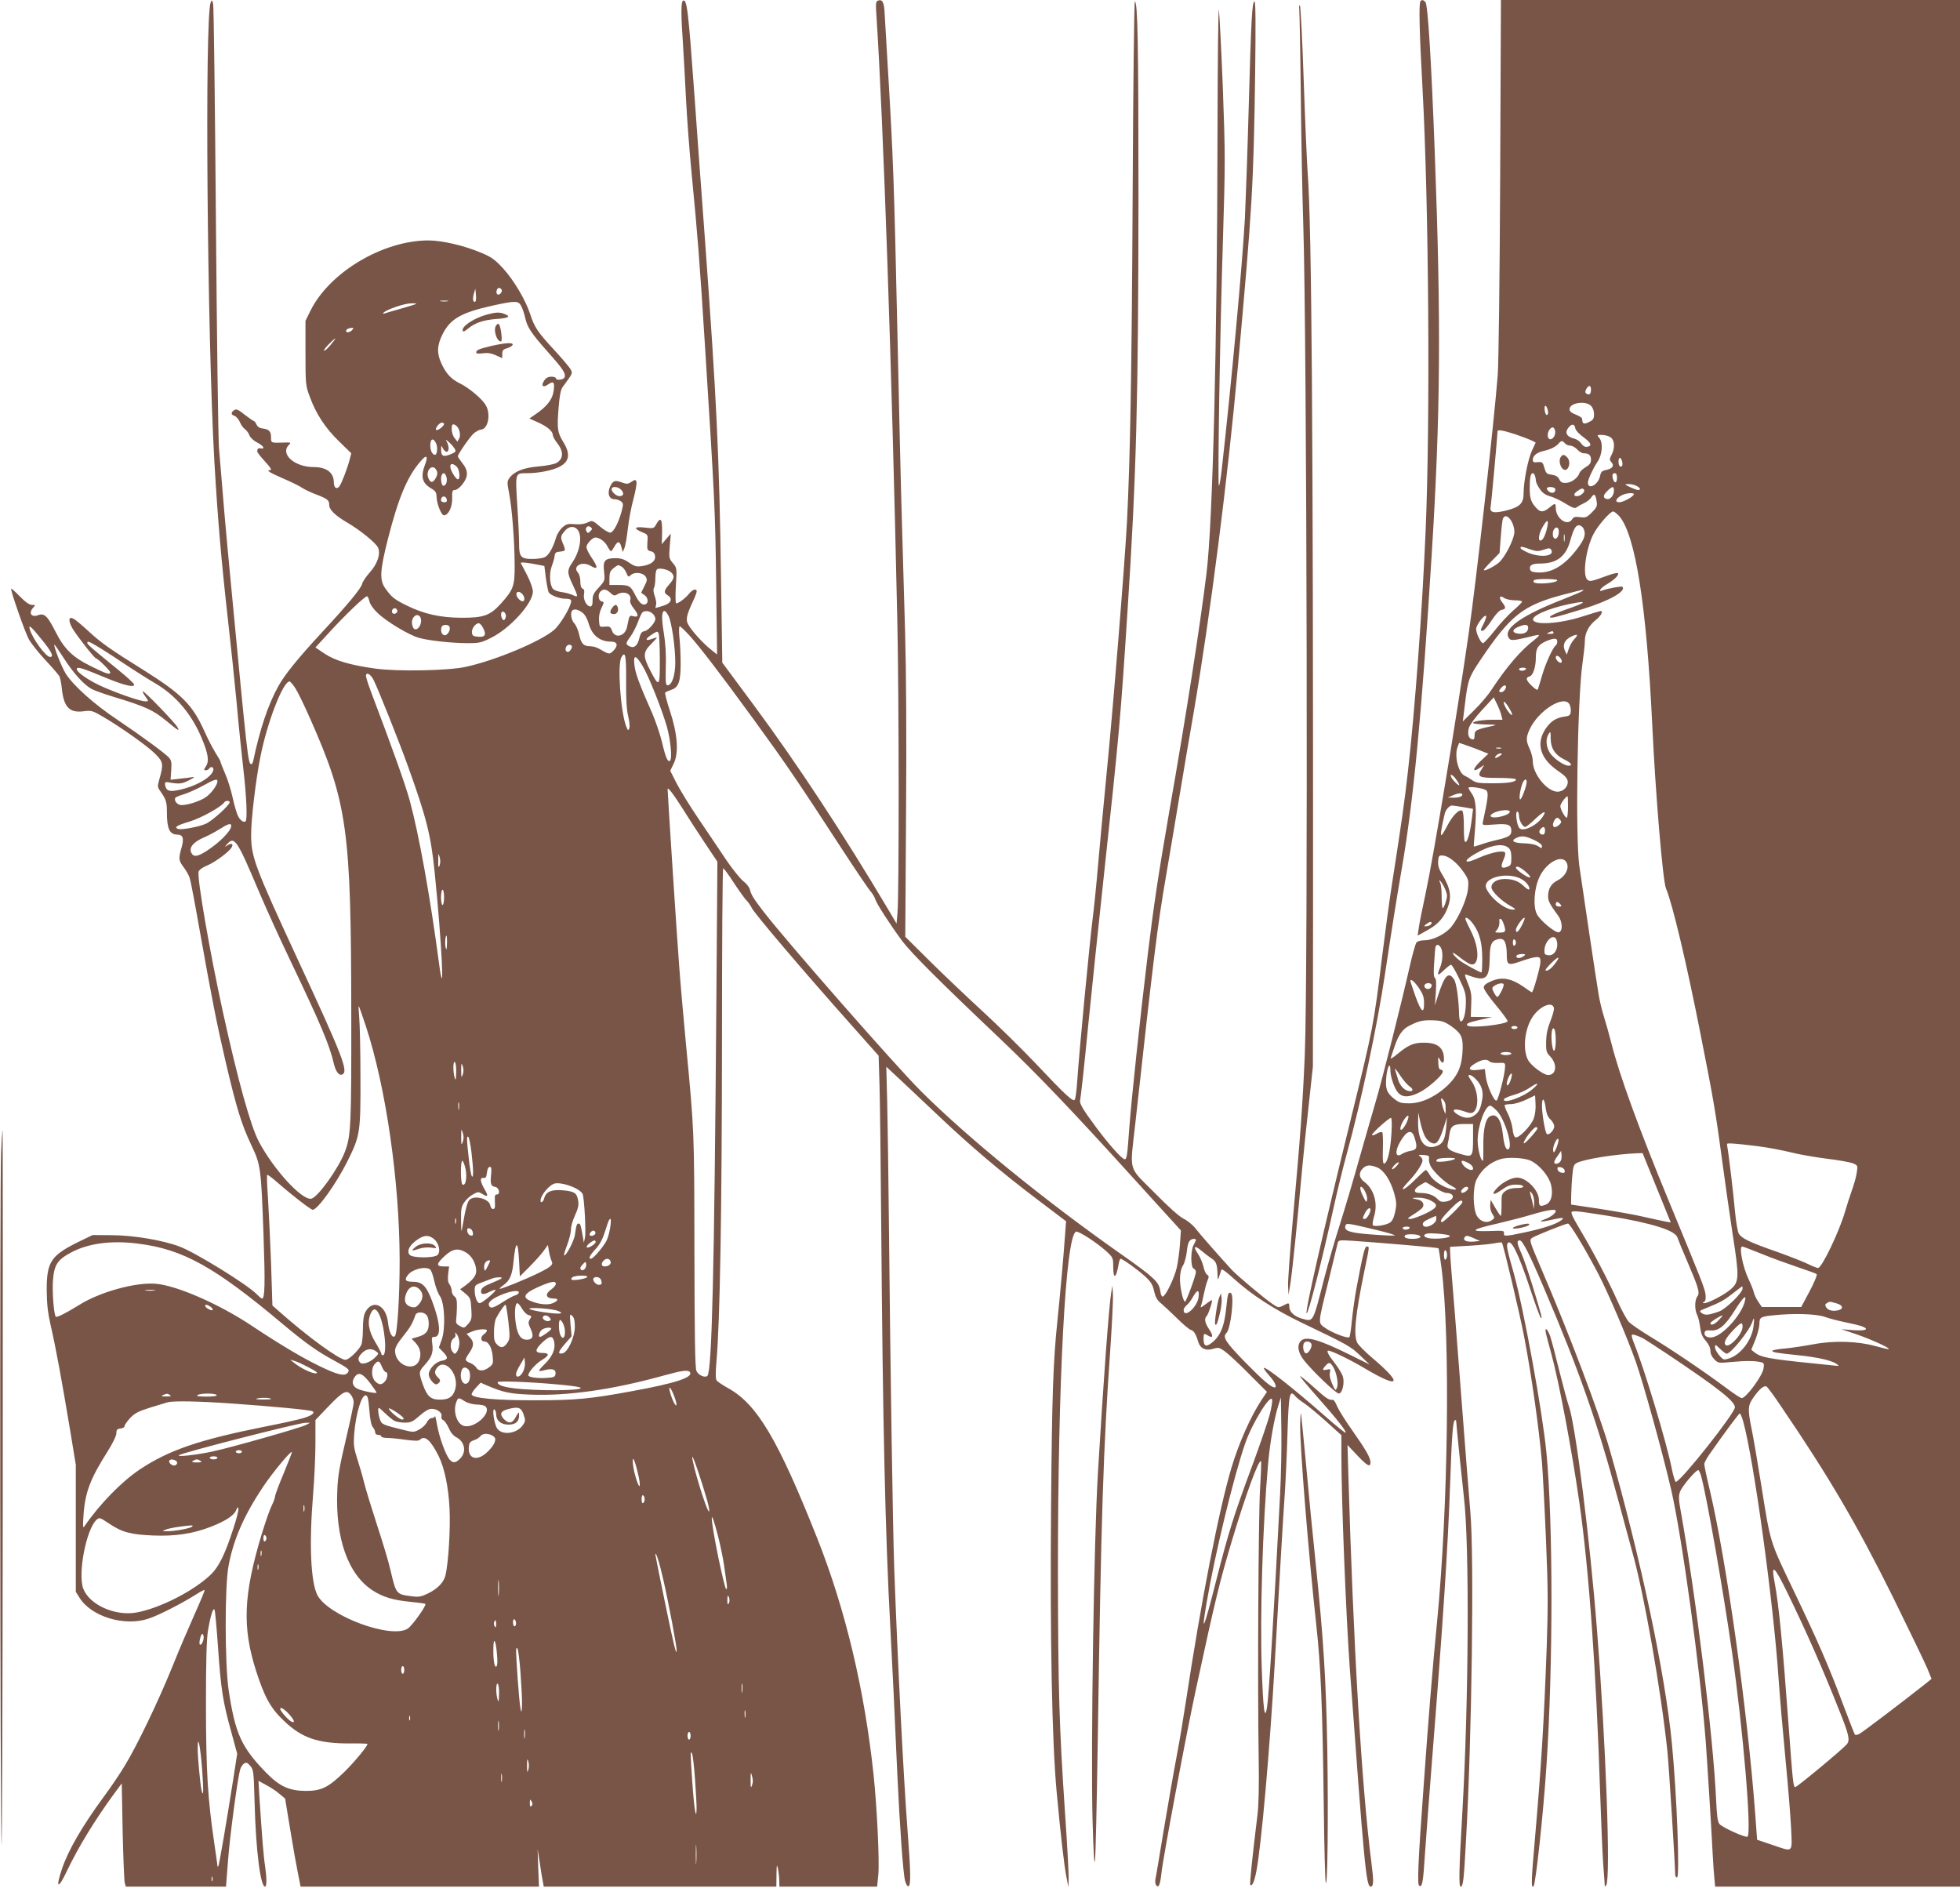<?xml version="1.0" standalone="no"?>
<!DOCTYPE svg PUBLIC "-//W3C//DTD SVG 20010904//EN"
 "http://www.w3.org/TR/2001/REC-SVG-20010904/DTD/svg10.dtd">
<svg version="1.0" xmlns="http://www.w3.org/2000/svg"
 width="1280pt" height="1233pt" viewBox="0 0 1280 1233"
 preserveAspectRatio="xMidYMid meet">
<g transform="translate(0,1233) scale(0.1,-0.1)"
fill="#795548" stroke="none">
<path d="M1376 12315 c-40 -96 -23 -2170 24 -3000 22 -376 45 -644 90 -1045
16 -140 41 -376 55 -525 13 -148 34 -349 45 -445 20 -171 26 -321 14 -333 -11
-11 -35 5 -50 35 -8 16 -24 70 -35 121 -11 50 -33 121 -50 158 -16 37 -29 71
-29 75 0 4 -14 29 -32 57 -17 27 -51 92 -74 144 -77 171 -147 241 -399 399
-217 135 -277 178 -358 253 -41 38 -84 74 -96 80 -34 19 -37 -12 -7 -64 30
-50 144 -195 154 -195 11 0 92 -80 92 -91 0 -18 -29 -8 -127 41 -120 59 -174
113 -231 226 -51 101 -73 122 -112 107 -45 -17 -66 13 -33 49 15 17 15 18 -8
18 -17 0 -43 18 -79 55 -29 30 -55 53 -57 51 -7 -7 89 -282 115 -330 15 -27
64 -89 108 -136 45 -48 86 -96 92 -106 5 -11 13 -48 16 -83 13 -119 50 -157
140 -146 53 7 59 5 128 -35 121 -71 290 -191 342 -243 53 -53 55 -67 26 -168
-12 -43 -12 -49 6 -74 39 -56 44 -71 44 -142 0 -104 18 -142 66 -143 39 0 47
-23 30 -84 -21 -73 -20 -85 14 -130 16 -21 34 -53 39 -70 6 -17 35 -170 65
-341 80 -449 109 -598 171 -865 69 -293 102 -403 166 -537 62 -130 64 -149 80
-589 11 -319 9 -414 -10 -414 -4 0 -20 14 -36 30 -59 61 -400 272 -503 310
-108 41 -299 73 -437 74 l-130 1 -85 -41 c-188 -92 -215 -132 -215 -319 1 -93
7 -146 27 -235 31 -132 72 -356 126 -680 l37 -225 0 -415 0 -415 24 -38 c77
-124 294 -190 451 -137 67 22 215 98 309 157 29 19 55 32 57 30 3 -2 -27 -73
-65 -158 -38 -85 -104 -239 -146 -344 -91 -225 -229 -512 -310 -645 -31 -52
-92 -142 -135 -200 -144 -196 -233 -350 -275 -473 -44 -131 -26 -138 33 -13
74 155 183 333 306 501 l51 69 6 -314 c4 -173 10 -325 14 -337 l7 -23 327 0
327 0 13 168 c11 154 61 528 79 596 5 16 16 34 26 40 14 9 22 6 40 -15 22 -26
23 -36 29 -250 8 -302 38 -539 68 -539 12 0 11 58 0 135 -9 55 -20 188 -37
453 l-6 103 51 -28 c29 -15 68 -41 87 -58 l36 -30 33 -201 c18 -111 41 -240
51 -288 l17 -86 778 0 779 0 -5 123 -4 122 14 -90 c7 -49 16 -104 20 -122 l6
-33 759 0 760 0 1 78 c1 68 2 72 10 37 4 -22 8 -57 8 -77 l1 -38 319 0 319 0
8 77 c8 88 -8 434 -31 653 -59 556 -184 1081 -368 1545 -256 645 -392 874
-580 979 -36 20 -70 43 -76 50 -8 10 -9 45 -2 127 23 262 35 967 36 2071 0
632 3 1148 8 1148 4 0 37 -44 72 -99 36 -54 72 -104 81 -112 8 -7 24 -29 34
-49 20 -39 337 -412 637 -749 l191 -215 6 -200 c3 -111 8 -523 11 -916 10
-1282 26 -2011 60 -2630 14 -265 25 -492 45 -945 16 -341 38 -654 51 -698 6
-22 15 -37 22 -34 16 5 15 91 -6 362 -27 357 -65 1106 -87 1710 -10 296 -25
1268 -35 2265 -3 305 -8 658 -11 785 l-6 229 101 -94 c55 -52 166 -157 247
-233 205 -194 406 -364 632 -535 l194 -147 -7 -95 c-9 -132 -33 -396 -50 -561
-27 -257 -35 -482 -41 -1214 -7 -855 6 -1520 36 -1850 27 -291 49 -485 65
-565 l13 -65 1 65 c0 36 -10 227 -24 425 -38 567 -45 802 -46 1581 0 1236 50
2185 118 2211 16 6 137 -72 199 -129 42 -39 44 -43 44 -99 0 -87 19 -79 35 14
3 20 9 37 13 37 13 0 106 -67 157 -112 41 -38 52 -55 62 -99 9 -40 21 -61 44
-79 17 -14 63 -57 103 -96 39 -39 80 -74 92 -78 21 -6 34 -27 50 -81 13 -41
49 -58 97 -43 33 10 40 9 74 -15 21 -15 92 -80 157 -146 l120 -120 -36 -54
c-70 -106 -147 -279 -196 -442 -82 -276 -197 -864 -298 -1530 -14 -93 -40
-251 -59 -350 -19 -99 -57 -317 -85 -485 -28 -168 -52 -314 -55 -325 -2 -11 0
-27 5 -35 16 -24 27 3 35 79 9 92 165 924 225 1199 125 580 156 707 237 977
88 294 174 528 188 513 3 -2 0 -83 -6 -179 -11 -185 -17 -1301 -9 -1759 3
-183 0 -307 -8 -372 -32 -260 -52 -451 -47 -456 12 -13 26 18 40 89 33 175 88
797 120 1359 31 546 54 948 65 1100 6 85 14 264 18 397 8 258 14 291 50 247 9
-11 35 -32 57 -46 22 -14 86 -67 143 -118 l102 -92 0 -126 c0 -302 30 -1048
55 -1397 94 -1285 107 -1425 136 -1425 20 0 21 35 5 158 -64 499 -118 1418
-151 2551 l-5 175 63 -67 c65 -69 87 -81 87 -47 0 31 -30 83 -118 208 -44 62
-88 132 -99 157 -10 25 -22 44 -28 44 -26 -3 -41 6 -125 82 -49 44 -90 77 -90
72 0 -4 50 -64 111 -133 127 -143 194 -228 187 -236 -3 -3 -64 46 -134 108
-206 181 -390 326 -400 315 -3 -3 13 -25 35 -50 35 -38 53 -77 36 -77 -24 0
-78 47 -193 164 -130 134 -150 164 -122 192 28 28 52 245 29 259 -17 11 -21
-1 -30 -87 -13 -132 -39 -195 -101 -241 -33 -24 -48 -16 -48 29 0 38 2 39 30
22 32 -20 35 -1 6 42 -28 42 -33 69 -15 87 11 11 41 103 33 103 -3 0 -22 -12
-42 -28 -31 -23 -35 -24 -28 -7 4 11 12 45 18 75 6 30 16 69 23 86 11 26 11
32 -2 40 -8 5 -19 29 -24 54 -6 25 -22 62 -36 83 -34 49 -22 58 25 18 20 -17
49 -39 64 -49 30 -19 37 -37 39 -102 1 -48 1 -48 25 28 2 9 34 -14 84 -60 115
-104 261 -199 440 -285 304 -146 319 -154 383 -215 l62 -59 -131 65 c-203 100
-285 123 -318 90 -28 -28 -20 -78 23 -131 57 -71 206 -213 224 -213 23 0 39
67 27 110 -5 18 -30 59 -55 91 -41 52 -54 79 -40 79 21 0 145 -60 245 -120
222 -131 243 -98 45 70 -48 40 -93 86 -101 101 -26 50 -13 181 46 468 35 167
34 161 16 161 -13 0 -24 -41 -67 -270 -11 -58 -24 -152 -30 -210 -5 -58 -13
-108 -17 -112 -11 -10 -112 28 -157 60 -49 35 -50 20 21 307 29 121 56 231 59
244 6 24 7 24 103 18 175 -12 552 -44 556 -48 2 -2 11 -60 20 -129 58 -455 44
-1558 -29 -2310 -29 -293 -56 -623 -89 -1090 -35 -479 -41 -626 -28 -634 20
-12 26 19 38 209 7 104 29 390 48 635 69 866 102 1368 116 1775 11 318 18 412
31 421 5 3 9 -1 9 -9 0 -17 38 -388 50 -492 37 -311 32 -1333 -10 -2060 -22
-377 -24 -485 -11 -485 16 0 21 42 35 305 38 668 54 1854 28 2145 -7 80 -35
435 -62 790 -27 355 -54 698 -60 762 -5 64 -10 130 -10 146 l0 30 123 7 c67 4
142 11 166 16 24 5 46 7 49 5 9 -9 120 -478 146 -617 50 -262 96 -593 116
-818 5 -63 17 -288 26 -500 14 -327 14 -435 5 -706 -19 -510 -35 -767 -77
-1253 -24 -271 -26 -327 -9 -310 14 14 64 476 84 783 44 655 44 1591 0 2050
-25 263 -148 938 -213 1170 -43 150 -49 182 -41 195 22 35 70 -62 147 -294 33
-99 64 -185 70 -191 13 -13 5 17 -54 210 -27 88 -60 184 -74 214 -28 62 -30
81 -9 81 18 0 63 -88 161 -318 228 -534 349 -881 479 -1367 31 -115 74 -273
95 -350 76 -268 187 -900 229 -1300 9 -82 51 -746 51 -807 0 -10 5 -18 12 -18
19 0 -1 538 -33 870 -43 456 -205 1218 -407 1925 -68 238 -267 763 -449 1186
-74 174 -77 182 -58 195 19 14 219 94 235 94 13 0 113 -166 196 -325 65 -124
192 -422 246 -575 51 -145 176 -597 231 -835 71 -305 192 -1190 227 -1655 11
-152 36 -551 45 -730 3 -58 8 -129 11 -157 l5 -53 800 0 799 0 0 6160 0 6160
-1499 0 -1499 0 -5 -1157 c-3 -676 -10 -1214 -16 -1293 -25 -319 -142 -1359
-190 -1690 -83 -573 -226 -1434 -280 -1690 -22 -102 -43 -206 -46 -232 l-7
-48 66 37 c69 38 107 82 132 150 25 71 16 124 -39 215 -21 34 -27 57 -25 85 3
35 5 38 32 36 38 -3 92 -47 135 -109 31 -45 33 -54 28 -107 -6 -65 -58 -185
-107 -247 -38 -48 -120 -90 -176 -90 -24 0 -47 -6 -54 -15 -6 -8 -27 -81 -45
-162 -48 -215 -180 -739 -220 -874 -19 -64 -66 -229 -105 -365 -38 -137 -96
-332 -128 -434 -33 -102 -78 -259 -102 -350 -78 -304 -71 -291 -147 -271 -49
13 -83 45 -83 76 0 29 -2 30 -41 9 -30 -15 -32 -14 -69 11 -61 42 -227 182
-266 223 -67 73 -200 223 -235 268 -19 25 -55 54 -80 66 -28 14 -98 76 -191
171 -174 176 -160 124 -123 457 119 1083 145 1293 200 1610 19 113 58 340 85
505 27 165 70 417 95 560 110 643 222 1519 290 2270 94 1048 101 1160 112
1908 4 316 3 467 -4 467 -16 0 -22 -106 -38 -685 -8 -297 -20 -625 -25 -730
-17 -307 -87 -1068 -152 -1647 -7 -60 -15 -105 -18 -100 -9 12 7 991 26 1586
16 524 16 571 0 1010 -10 254 -22 484 -26 511 -4 28 -8 -339 -9 -815 -2 -1362
-31 -2538 -72 -2865 -42 -344 -134 -933 -240 -1537 -75 -433 -105 -633 -143
-948 -50 -410 -107 -949 -121 -1135 -13 -181 -16 -205 -30 -205 -17 0 -98 90
-184 205 -89 119 -114 162 -107 181 3 9 27 221 51 472 25 252 71 687 101 967
105 970 112 1053 158 1765 57 868 70 1379 71 2685 0 1010 -5 1285 -24 1285 -4
0 -11 -557 -14 -1237 -6 -1197 -16 -1739 -37 -2158 -14 -267 -91 -1224 -135
-1665 -19 -195 -44 -461 -55 -590 -11 -129 -27 -284 -35 -345 -18 -140 -88
-867 -101 -1067 -4 -53 -10 -102 -15 -109 -10 -17 -61 30 -257 238 -89 94
-244 246 -345 339 -100 92 -255 239 -344 327 l-161 160 5 796 c4 500 1 941 -6
1186 -6 215 -16 543 -21 730 -6 187 -19 754 -30 1260 -21 955 -27 1119 -60
1670 -11 182 -21 358 -23 392 -3 67 -15 90 -43 79 -15 -6 -16 -17 -10 -104 44
-668 100 -2283 136 -3947 11 -503 12 -1795 1 -1908 l-6 -68 -49 83 c-300 505
-600 961 -886 1347 l-203 274 -8 536 c-12 831 -29 1177 -104 2211 -25 338 -57
770 -70 960 -40 555 -49 631 -75 615 -13 -8 -13 -96 0 -278 5 -78 14 -241 20
-362 6 -121 22 -337 36 -480 41 -426 52 -563 89 -1150 63 -997 66 -1064 72
-1534 l6 -465 -41 33 c-50 39 -128 125 -148 164 -17 31 -11 58 32 152 13 27
24 56 24 63 0 21 -28 13 -50 -15 -22 -28 -68 -63 -84 -63 -5 0 -6 49 -2 116 7
114 7 115 -20 147 -25 30 -26 35 -20 112 l7 80 -30 -34 -29 -35 2 79 c1 86 -9
102 -37 54 -17 -31 -18 -31 -78 -24 -69 8 -74 -6 -12 -32 34 -14 35 -15 31
-65 -3 -48 -1 -52 22 -58 18 -4 26 -14 28 -32 4 -33 -29 -57 -88 -65 -33 -5
-47 -1 -82 23 -31 22 -53 29 -88 29 -70 0 -84 -16 -75 -88 6 -58 6 -59 -34
-103 -34 -36 -41 -51 -41 -84 0 -29 -4 -40 -15 -40 -24 0 -48 46 -41 80 4 22
1 32 -9 36 -10 4 -15 20 -15 47 0 23 -7 48 -16 58 -37 41 26 76 79 46 55 -32
56 -15 5 60 -15 23 -28 50 -28 61 0 20 39 62 58 62 27 0 61 -25 78 -56 10 -19
21 -34 24 -34 3 0 13 14 22 30 22 39 35 38 46 -2 l9 -33 11 26 c6 15 16 71 22
125 6 55 22 143 37 196 14 53 23 104 19 113 -5 14 -8 14 -32 -1 -21 -15 -31
-16 -58 -6 -50 18 -62 15 -81 -24 -21 -45 -8 -84 28 -84 13 0 31 -6 41 -13 17
-13 18 -18 6 -64 -19 -73 -52 -137 -73 -141 -9 -2 -40 15 -68 39 -50 42 -51
42 -82 27 -22 -10 -49 -14 -83 -11 -43 4 -54 2 -80 -20 -17 -15 -36 -44 -43
-69 -21 -70 -50 -118 -77 -128 -14 -6 -49 -10 -79 -10 -73 0 -85 14 -85 98 0
37 -5 152 -12 255 -13 215 -15 207 68 207 70 0 161 18 206 41 67 34 75 84 27
162 -39 64 -42 87 -31 224 6 78 14 119 26 135 70 96 66 88 52 117 -8 14 -56
71 -107 126 -108 117 -129 148 -157 235 -32 96 -108 223 -179 300 -51 55 -75
72 -137 98 -113 48 -258 82 -348 82 -297 0 -647 -208 -771 -460 l-32 -65 0
-210 c0 -203 1 -213 27 -283 41 -114 103 -208 192 -294 l80 -78 -11 -43 c-17
-63 -51 -150 -66 -172 -18 -24 -37 -11 -37 26 0 63 -48 99 -132 99 -125 0
-221 86 -161 145 15 15 13 17 -33 15 -85 -3 -84 -3 -84 34 0 39 -13 53 -55 58
-20 2 -33 11 -40 26 -5 12 -13 22 -16 22 -4 0 -31 19 -60 41 -39 32 -56 40
-67 32 -25 -15 -25 -31 -2 -38 12 -4 28 -22 36 -40 7 -19 23 -40 33 -47 11 -8
25 -26 30 -41 6 -15 27 -35 51 -47 41 -21 54 -44 23 -38 -18 3 -23 -2 -23 -21
0 -5 23 -35 51 -65 38 -42 46 -56 33 -56 -30 0 -4 -16 93 -58 51 -22 105 -49
120 -60 16 -10 55 -29 88 -41 73 -28 85 -37 85 -68 0 -32 39 -70 120 -117 85
-50 184 -131 199 -162 18 -40 -4 -107 -55 -163 -23 -26 -46 -59 -49 -74 -8
-31 -95 -136 -264 -318 -158 -171 -243 -276 -285 -353 -65 -117 -119 -279
-162 -483 -2 -13 -8 -23 -13 -23 -21 0 -25 42 -135 1200 -32 333 -49 532 -76
865 -5 66 -14 739 -20 1495 -6 756 -14 1388 -18 1405 -7 26 -9 27 -16 10z
m1899 -1875 c10 -16 -16 -43 -28 -31 -11 11 -2 41 12 41 5 0 13 -5 16 -10z
m-170 -78 c-14 -14 -21 16 -11 48 l10 35 4 -39 c2 -21 1 -41 -3 -44z m-182 1
c-13 -2 -33 -2 -45 0 -13 2 -3 4 22 4 25 0 35 -2 23 -4z m481 -32 c9 -16 20
-51 26 -77 14 -62 38 -99 151 -226 97 -109 115 -137 106 -162 -7 -17 -57 -22
-57 -6 0 6 -13 10 -30 10 -20 0 -35 -8 -46 -25 -23 -35 -9 -50 26 -25 36 25
44 14 35 -46 -7 -51 -44 -99 -113 -146 l-45 -31 54 -24 c61 -27 99 -59 99 -83
0 -10 14 -34 30 -55 43 -55 40 -104 -9 -130 -15 -7 -67 -17 -115 -21 -96 -8
-157 -32 -188 -74 -17 -23 -17 -30 -3 -102 19 -100 35 -306 36 -461 1 -143 -6
-165 -90 -259 -71 -78 -113 -93 -261 -92 -137 1 -242 25 -352 79 -83 41 -99
54 -139 109 -42 56 -39 116 15 329 68 266 126 406 213 505 38 46 51 36 29 -21
-30 -79 -20 -121 39 -156 28 -16 35 -26 36 -53 0 -45 31 -123 48 -123 29 0 55
53 54 110 -1 46 1 55 16 55 19 0 51 31 70 67 18 36 13 68 -19 108 -16 21 -30
41 -30 45 0 14 77 125 103 149 15 13 37 25 49 26 44 3 64 95 33 154 -21 42
-108 116 -171 147 -59 29 -91 64 -123 134 -29 65 -27 116 10 189 50 99 121
140 329 186 146 32 166 32 184 -4z m-685 15 c-2 -2 -45 -16 -95 -30 -50 -14
-99 -28 -110 -32 -15 -5 -16 -4 -8 5 19 20 136 60 178 60 22 1 37 -1 35 -3z
m-419 -171 c-14 -16 -40 -20 -40 -6 0 10 17 19 39 20 11 1 11 -2 1 -14z m-121
-72 c-29 -39 -53 -63 -63 -63 -5 0 8 18 29 40 41 42 57 52 34 23z m8211 -317
c0 -29 -10 -38 -29 -27 -10 7 -10 13 -2 30 16 28 31 27 31 -3z m0 -106 c12
-12 20 -33 20 -55 0 -28 -5 -37 -31 -50 -30 -16 -43 -14 -45 6 -1 5 -2 13 -3
17 0 5 -19 16 -41 25 -27 10 -40 21 -40 35 0 41 104 58 140 22z m-286 -16 c9
-23 7 -44 -3 -44 -5 0 -11 14 -13 30 -5 32 6 41 16 14z m-7204 -102 c0 -14
-38 -44 -50 -40 -14 4 17 48 36 48 8 0 14 -4 14 -8z m77 -10 c22 -14 34 -61
22 -85 l-12 -21 -18 23 c-11 13 -19 38 -19 57 0 34 5 40 27 26z m7311 -20 c2
-12 25 -37 53 -57 51 -37 59 -58 22 -63 -12 -2 -26 6 -36 21 -9 14 -28 28 -44
32 -54 13 -68 42 -36 77 20 23 37 19 41 -10z m-133 -12 c8 -26 -12 -62 -33
-58 -19 4 -19 42 -1 65 16 18 27 16 34 -7z m-259 -26 c44 -15 91 -33 106 -40
l27 -14 -24 -52 c-27 -58 -55 -203 -55 -280 0 -66 -25 -90 -118 -113 -80 -19
-106 -12 -97 29 4 16 45 468 45 491 0 11 43 3 116 -21z m622 -20 c27 -18 30
-70 6 -115 -14 -28 -14 -33 0 -48 20 -22 7 -41 -35 -50 -28 -6 -34 -12 -40
-41 -12 -56 -79 -92 -79 -41 1 22 33 91 64 138 31 46 36 125 9 155 -15 17 -14
18 18 18 19 0 45 -7 57 -16z m-7670 -40 c12 -24 7 -74 -7 -74 -17 0 -31 27
-31 62 0 45 21 51 38 12z m123 -37 c8 -15 4 -20 -27 -33 -48 -20 -64 -13 -63
28 0 31 1 32 11 11 6 -13 17 -23 25 -23 16 0 17 33 2 63 -11 20 -10 20 16 -3
15 -14 31 -33 36 -43z m7249 38 c7 -8 22 -15 34 -15 13 0 33 -11 46 -25 13
-14 31 -25 41 -25 35 0 49 -12 49 -41 0 -23 -8 -34 -35 -50 -19 -11 -37 -28
-40 -38 -10 -31 -52 -63 -86 -64 -26 -2 -36 3 -46 23 -9 18 -23 26 -49 30 -33
4 -38 9 -48 45 -11 37 -14 40 -44 37 -26 -3 -32 0 -32 16 0 26 28 48 70 57 43
9 82 28 99 49 17 20 25 20 41 1z m373 -117 c7 -25 0 -41 -14 -33 -12 8 -12 55
0 55 5 0 11 -10 14 -22z m-7611 -35 c19 -17 26 -83 8 -83 -6 0 -19 15 -30 33
-34 56 -20 88 22 50z m-132 -23 c8 -15 8 -27 -2 -47 -18 -36 -35 -40 -49 -9
-24 51 25 104 51 56z m66 -47 c7 -27 -4 -56 -21 -55 -12 2 -19 47 -11 68 9 23
25 16 32 -13z m7108 11 c3 -9 6 -23 6 -32 0 -10 11 -34 25 -54 18 -27 37 -40
68 -49 23 -6 68 -27 100 -47 49 -30 61 -34 75 -24 9 7 31 19 48 27 17 8 38 24
46 37 19 28 27 22 35 -25 5 -32 1 -41 -31 -73 -33 -33 -41 -36 -77 -31 -32 4
-42 2 -52 -14 -30 -49 -107 5 -107 75 0 32 -5 32 -42 1 -37 -31 -59 -32 -85
-2 -35 37 -43 63 -43 131 0 66 6 96 20 96 4 0 11 -7 14 -16z m536 -14 c0 -32
-14 -40 -24 -14 -10 27 -7 44 9 44 10 0 15 -10 15 -30z m125 -52 c26 -12 34
-28 13 -28 -7 0 -31 9 -53 19 -37 18 -38 19 -13 20 15 1 39 -4 53 -11z m-6631
-24 c24 -23 20 -44 -8 -44 -25 0 -60 36 -50 52 8 13 41 9 58 -8z m6102 5 c3
-6 1 -16 -5 -22 -13 -13 -42 0 -49 21 -5 15 44 16 54 1z m384 -12 c0 -32 -23
-60 -45 -56 -28 6 -28 23 1 52 33 33 44 34 44 4z m-195 4 c8 -13 -23 -41 -46
-41 -25 0 -24 15 3 34 26 18 35 20 43 7z m325 -28 c0 -15 -70 -53 -95 -53 -31
0 -24 24 14 45 28 15 81 20 81 8z m-7752 -36 c2 -12 -3 -17 -17 -17 -12 0 -21
6 -21 13 0 31 32 34 38 4z m7658 -109 c105 -125 177 -585 214 -1358 21 -448
69 -1024 90 -1072 41 -95 134 -486 224 -943 86 -432 103 -534 146 -858 17
-128 47 -335 66 -462 43 -275 42 -306 -13 -354 -39 -35 -147 -91 -173 -91 -13
0 -13 2 -1 9 10 6 12 21 9 49 -6 42 -23 85 -242 615 -191 462 -320 815 -372
1022 -14 55 -36 134 -49 175 -13 41 -28 104 -34 140 -15 86 -109 718 -127 845
-27 195 -12 1105 21 1327 8 56 15 119 15 141 0 53 25 101 71 138 34 27 52 59
32 59 -3 0 -54 -15 -113 -34 -159 -52 -336 -61 -328 -18 6 32 145 84 288 107
68 11 41 -6 -73 -45 -55 -19 -102 -40 -104 -47 -5 -15 31 -6 214 50 172 53
286 117 258 145 -6 6 -96 -11 -127 -23 -36 -14 -17 15 26 40 50 29 82 62 72
72 -4 4 -35 -3 -69 -16 -107 -39 -116 -41 -132 -25 -31 32 -8 199 40 294 29
57 110 150 130 150 7 0 25 -15 41 -32z m-706 -30 c11 -18 20 -49 20 -69 0 -49
-63 -172 -104 -205 -35 -28 -96 -57 -96 -46 0 3 23 30 52 59 l51 52 8 103 c4
57 10 111 14 121 11 26 33 20 55 -15z m231 -55 c-13 -49 -27 -73 -42 -73 -14
0 -10 38 7 73 37 72 53 72 35 0z m-6246 -12 c-14 -14 -17 -14 -25 -1 -13 21 8
44 27 28 12 -10 12 -14 -2 -27z m6485 20 c19 -37 10 -69 -37 -131 -85 -114
-172 -165 -266 -158 -32 2 -43 8 -45 22 -5 25 14 36 67 36 107 0 167 46 195
147 22 78 36 103 57 103 10 0 23 -9 29 -19z m-6566 -13 c30 -42 13 -139 -37
-212 -34 -49 -34 -67 3 -144 37 -78 37 -86 3 -69 -16 8 -48 17 -72 20 -24 3
-50 12 -58 20 -23 23 -28 99 -10 149 9 23 18 54 19 68 2 20 9 26 36 28 37 4
38 6 17 56 -16 39 -15 47 18 84 26 28 61 28 81 0z m6406 -11 c0 -29 -15 -51
-29 -43 -14 9 -14 49 1 64 15 15 28 6 28 -21z m37 -59 c-2 -13 -4 -5 -4 17 -1
22 1 32 4 23 2 -10 2 -28 0 -40z m-225 -55 c41 -14 52 -15 88 -3 35 12 43 12
50 0 26 -42 -69 -54 -151 -19 -27 12 -49 25 -49 30 0 13 8 11 62 -8z m-6472
-102 l35 -7 10 -79 c6 -44 14 -86 19 -94 12 -19 70 -41 111 -41 25 0 35 -4 35
-15 0 -35 -71 -154 -112 -189 -88 -75 -383 -199 -578 -241 -115 -25 -444 -31
-589 -11 -165 23 -263 52 -332 98 l-59 40 79 86 c117 129 249 254 259 248 5
-3 12 -19 15 -35 4 -17 26 -49 53 -74 58 -56 203 -143 269 -162 62 -18 214
-35 321 -35 73 0 88 3 153 36 124 62 271 225 271 301 0 19 -16 65 -37 106 -21
39 -39 76 -42 80 -3 8 46 3 119 -12z m539 -11 c10 -5 24 -23 31 -40 12 -29 14
-30 30 -15 24 22 79 16 96 -10 12 -18 11 -27 -8 -63 l-21 -43 22 -15 c24 -17
28 -52 6 -60 -21 -9 -43 12 -70 67 -28 54 -37 59 -111 59 l-54 0 0 44 c0 36 5
48 26 65 31 24 30 24 53 11z m323 -37 c25 -23 23 -40 -12 -80 -35 -40 -37 -54
-9 -71 35 -22 21 -53 -31 -68 -25 -8 -46 -14 -48 -14 -2 0 -1 8 2 18 4 10 0
37 -8 59 -9 25 -11 45 -5 54 5 8 9 37 9 66 0 31 5 53 13 57 20 8 69 -3 89 -21z
m5788 -52 c0 -19 -143 -30 -154 -12 -4 5 0 12 6 14 22 9 148 7 148 -2z m-6183
-83 c20 -19 27 -20 43 -10 44 27 98 4 86 -36 -4 -12 4 -32 24 -57 33 -41 31
-58 -5 -49 -25 6 -24 9 -40 -70 -12 -61 -79 -78 -98 -25 -10 27 -16 30 -47 27
-35 -3 -35 -3 -38 40 -2 28 4 57 16 82 18 37 18 39 0 43 -21 6 -25 46 -6 65
18 18 39 15 65 -10z m6348 13 c-6 -5 -62 -29 -126 -54 -265 -103 -390 -189
-358 -248 9 -18 17 -21 52 -16 23 4 65 13 92 20 28 8 52 12 55 10 3 -3 -11
-17 -30 -32 -86 -65 -181 -175 -280 -326 -21 -33 -72 -93 -113 -133 l-74 -73
14 113 c19 158 25 175 103 291 196 291 278 355 540 424 144 37 137 36 125 24z
m-6912 -41 c7 -29 -12 -36 -35 -12 -26 26 -18 58 11 43 10 -6 21 -20 24 -31z
m6469 -20 c27 0 48 -4 48 -9 0 -4 -26 -31 -58 -58 -32 -28 -87 -87 -122 -132
-35 -44 -69 -81 -75 -81 -14 0 -45 63 -45 93 0 25 54 96 65 85 3 -3 -3 -24
-14 -47 -25 -48 -26 -53 -6 -49 8 2 34 32 57 68 29 43 51 66 66 68 27 4 28 16
2 49 -24 31 -16 49 13 28 12 -8 43 -15 69 -15z m-7297 -71 c0 -7 -8 -15 -17
-17 -18 -3 -25 18 -11 32 10 10 28 1 28 -15z m1209 -10 c16 -12 32 -41 41 -73
22 -76 73 -116 146 -116 41 0 48 -25 16 -58 -28 -27 -26 -28 -97 13 -14 8 -39
15 -56 15 -43 0 -59 17 -72 77 -6 29 -21 62 -32 73 -19 19 -27 69 -13 83 12
13 40 7 67 -14z m-501 -29 c-3 -11 -9 -20 -13 -20 -12 0 -23 38 -15 50 11 18
34 -8 28 -30z m959 23 c10 -9 18 -24 18 -34 0 -25 -47 -77 -72 -81 -17 -2 -25
-14 -33 -46 -12 -50 -35 -68 -65 -52 -26 14 -25 19 9 66 15 21 36 62 46 89 10
28 23 56 28 63 13 17 47 15 69 -5z m103 -13 c21 -40 45 -205 45 -305 0 -85
-22 -150 -50 -150 -13 0 -14 19 -12 120 3 79 -2 155 -13 222 -16 99 -14 143 5
143 5 0 16 -13 25 -30z m-1615 -32 c0 -46 -40 -78 -54 -42 -10 27 -7 52 10 69
19 19 44 4 44 -27z m405 -49 c23 -44 13 -61 -32 -57 -31 2 -39 7 -41 26 -4 25
23 62 44 62 8 0 21 -14 29 -31z m-219 7 c8 -21 -15 -58 -34 -54 -18 3 -27 30
-18 54 7 18 45 18 52 0z m7044 -5 c0 -27 -24 -43 -61 -39 -44 4 -48 25 -7 43
46 20 68 19 68 -4z m-9707 -78 c65 -80 81 -113 54 -113 -27 0 -113 117 -132
179 -11 37 7 22 78 -66z m4227 30 c69 -76 199 -245 427 -558 203 -279 293
-411 562 -825 95 -146 183 -276 196 -290 12 -14 26 -36 30 -50 9 -31 98 -168
177 -275 60 -79 236 -256 638 -637 239 -227 468 -466 882 -923 l300 -330 -6
-88 c-3 -48 -13 -117 -21 -155 -16 -68 -71 -183 -91 -189 -7 -2 -14 14 -17 38
-8 57 -38 86 -251 236 -503 353 -1004 761 -1312 1068 -166 166 -881 981 -1030
1175 -63 82 -79 108 -87 142 -4 15 -23 39 -43 54 -20 16 -70 78 -111 138 -41
61 -121 181 -179 266 -58 85 -123 191 -146 236 l-41 81 23 47 c34 71 25 192
-25 344 -21 62 -34 116 -31 120 4 3 21 11 39 17 48 15 62 53 62 170 0 55 -3
133 -8 173 -4 42 -3 72 2 72 5 0 32 -26 61 -57z m-191 -161 c1 -178 -4 -184
-61 -73 -50 95 -49 122 2 173 22 22 40 42 40 44 0 2 -12 -1 -26 -6 -55 -21
-55 -3 0 31 29 18 31 18 38 1 3 -9 7 -86 7 -170z m5836 178 c4 -6 -6 -10 -22
-9 -25 0 -26 1 -8 9 11 5 21 9 22 9 1 1 5 -3 8 -9z m136 -44 c-13 -13 -29 -41
-36 -63 l-13 -38 -13 28 c-16 36 -1 69 42 90 42 20 49 14 20 -17z m-111 -15
c0 -11 -5 -23 -10 -26 -18 -11 -67 -118 -89 -195 -12 -41 -24 -81 -27 -89 -3
-10 -14 -5 -39 19 -40 38 -44 55 -16 63 23 6 41 61 41 125 0 58 14 80 63 103
54 24 77 24 77 0z m-9541 -28 c25 -14 105 -65 176 -113 72 -48 164 -106 205
-130 137 -79 242 -203 308 -362 42 -101 49 -148 27 -182 -15 -23 -15 -26 -2
-26 9 0 19 5 22 10 12 19 33 11 28 -10 -13 -49 -120 -109 -237 -131 -54 -10
-71 -2 -78 36 -2 15 2 19 17 17 75 -13 92 -12 140 13 29 15 40 23 25 21 -14
-3 -52 -8 -86 -11 l-60 -7 4 61 c4 50 1 66 -14 83 -26 29 -173 137 -339 249
-150 100 -285 221 -335 299 -27 42 -85 190 -74 190 2 0 29 -39 60 -87 64 -100
133 -176 184 -203 19 -10 82 -32 140 -50 209 -63 261 -87 347 -158 79 -65 88
-71 72 -41 -15 29 -220 241 -227 235 -2 -3 6 -19 18 -35 21 -30 21 -31 2 -31
-32 0 -149 39 -265 88 -105 44 -201 111 -184 128 9 9 41 -1 185 -61 125 -52
196 -68 187 -43 -3 8 -47 48 -97 89 -177 144 -208 171 -208 180 0 14 10 11 59
-18z m3105 -2 c3 -4 -1 -17 -9 -27 -16 -23 -40 -7 -29 19 7 18 29 23 38 8z
m355 -229 c-1 -118 3 -185 13 -227 8 -33 12 -69 8 -80 -7 -18 -9 -17 -20 10
-37 93 -59 405 -32 453 26 45 32 11 31 -156z m6105 145 c6 -9 7 -19 3 -23 -9
-9 -37 15 -37 33 0 18 20 12 34 -10z m-5998 -45 c39 -64 125 -279 159 -397 24
-85 36 -207 21 -222 -14 -14 -29 19 -51 114 -13 55 -43 142 -65 194 -86 194
-112 265 -117 318 -8 68 9 66 53 -7z m5769 -22 c-3 -5 -15 -10 -26 -10 -10 0
-19 5 -19 10 0 6 12 10 26 10 14 0 23 -4 19 -10z m-7526 -69 c27 -51 168 -406
224 -561 123 -342 151 -453 176 -700 47 -464 67 -885 28 -590 -59 443 -130
836 -191 1062 -29 105 -107 325 -257 721 -16 43 -29 85 -29 93 0 28 30 13 49
-25z m-509 -57 c16 -25 59 -114 96 -198 243 -549 267 -724 268 -1926 1 -733
-2 -798 -42 -902 -42 -110 -179 -300 -220 -306 -62 -9 -244 190 -341 372 -55
104 -138 404 -235 846 -85 388 -170 877 -159 918 3 11 25 28 56 40 52 22 144
90 160 119 13 22 -1 29 -26 14 -22 -14 -22 -14 -3 8 47 52 64 27 204 -304 44
-104 135 -305 202 -445 205 -429 261 -561 290 -685 13 -53 33 -80 54 -72 44
17 7 113 -292 757 -279 603 -302 664 -302 811 0 99 30 354 60 504 44 226 148
495 191 495 5 0 23 -21 39 -46z m7900 -5 c-6 -10 -17 -19 -25 -19 -19 0 -19 9
1 31 21 23 38 14 24 -12z m-25 -171 l7 -28 -58 0 c-73 0 -134 -10 -134 -21 0
-5 37 -9 83 -10 72 -1 77 -2 42 -10 -106 -23 -115 -28 -115 -60 0 -23 -4 -30
-16 -27 -24 5 -33 38 -20 78 6 19 45 71 86 115 l75 81 22 -45 c12 -25 25 -58
28 -73z m61 30 c20 -39 4 -35 -23 5 -26 38 -32 74 -7 42 9 -11 22 -32 30 -47z
m384 42 c6 -12 10 -33 8 -48 -3 -23 -9 -28 -44 -32 -53 -8 -87 -30 -121 -80
-63 -96 -35 -193 79 -272 47 -32 64 -50 66 -70 4 -35 -29 -68 -66 -68 -68 0
-162 115 -162 199 0 20 -9 56 -20 80 -25 53 -25 75 -1 127 56 124 226 230 261
164z m-123 -224 c0 -61 29 -106 86 -134 48 -23 61 -42 30 -42 -28 0 -90 42
-118 79 -26 37 -33 88 -15 122 15 27 17 25 17 -25z m-450 -81 l43 -17 -53 -50
c-52 -51 -53 -76 -1 -41 l27 18 -17 -28 c-33 -50 -19 -57 109 -57 68 0 115 -4
115 -10 0 -17 -51 -25 -157 -25 -87 0 -105 3 -130 21 -15 11 -36 23 -45 27
-43 15 -72 130 -49 189 l10 27 53 -18 c29 -10 72 -26 95 -36z m126 18 c-7 -2
-21 -2 -30 0 -10 3 -4 5 12 5 17 0 24 -2 18 -5z m-7 -48 c-26 -19 -42 -19 -26
0 7 8 20 15 29 15 13 -1 13 -3 -3 -15z m-287 -154 c12 -16 21 -32 21 -37 0
-10 -40 27 -51 48 -16 30 8 21 30 -11z m-8089 -13 c0 -23 -37 -75 -72 -101
-40 -30 -140 -61 -173 -53 -23 6 -39 31 -30 46 3 5 29 16 58 24 28 9 84 34
122 55 76 42 95 48 95 29z m8550 -5 c0 -26 -33 -113 -42 -113 -10 0 -1 62 14
103 12 30 28 36 28 10z m-263 -55 c15 -15 11 -49 -23 -206 -4 -22 -4 -22 76
-16 87 7 110 -1 110 -41 0 -31 -15 -41 -90 -59 -36 -8 -85 -22 -109 -31 -24
-8 -45 -14 -46 -13 -1 2 2 48 7 103 12 138 7 204 -20 242 -12 17 -22 34 -22
38 0 13 101 -2 117 -17z m-5250 -117 c36 -58 103 -161 147 -227 l81 -121 -7
-939 c-13 -1735 -29 -2388 -58 -2418 -16 -16 -60 4 -72 32 -9 20 -12 233 -13
782 -1 792 -1 781 -55 1350 -16 168 -36 395 -44 505 -13 159 -76 1133 -76
1161 0 18 36 -29 97 -125z m5093 90 c0 -13 -26 -21 -63 -20 l-32 1 30 13 c35
16 65 19 65 6z m690 -81 c0 -38 -4 -70 -8 -70 -11 0 -42 55 -42 76 0 15 36 64
47 64 2 0 3 -31 3 -70z m-8740 31 c0 -18 -111 -119 -153 -139 -44 -21 -163
-43 -184 -35 -28 11 -9 23 75 48 78 24 209 97 227 126 8 12 35 12 35 0z m8057
-32 l63 -11 -7 -57 c-10 -88 -27 -154 -41 -159 -9 -3 -12 21 -12 97 0 62 -4
102 -11 107 -20 12 -64 -32 -101 -105 -47 -89 -49 -73 -13 86 6 25 31 53 47
53 6 0 40 -5 75 -11z m303 -29 c0 -14 -32 -28 -77 -36 -53 -8 -66 11 -21 31
38 16 98 20 98 5z m60 -28 c0 -29 24 -72 41 -72 6 0 35 23 65 52 57 54 80 59
45 9 -39 -55 -127 -95 -149 -68 -17 20 -28 107 -13 107 6 0 11 -12 11 -28z
m269 -26 c9 -11 8 -18 -4 -30 -33 -32 -56 -16 -35 25 13 23 23 24 39 5z
m-8679 -39 c0 -33 -78 -111 -164 -166 -58 -36 -81 -39 -96 -11 -19 35 13 73
90 105 25 11 68 34 95 51 55 35 75 41 75 21z m8580 -32 c0 -15 -6 -25 -14 -25
-22 0 -30 19 -16 35 18 22 30 18 30 -10z m-72 -60 c32 -15 52 -30 52 -41 0
-15 -2 -15 -25 0 -16 11 -50 18 -92 19 -69 2 -90 16 -51 35 35 16 58 14 116
-13z m-166 -52 c13 -11 18 -30 18 -65 0 -43 -3 -50 -26 -58 -37 -15 -46 -4
-29 37 26 61 22 67 -36 60 -28 -4 -82 -21 -120 -38 -117 -54 -105 -13 13 46
80 40 148 47 180 18z m-6981 -115 c-8 -18 -10 -12 -9 32 0 50 1 52 9 23 6 -19
5 -40 0 -55z m7361 17 c17 -37 -10 -89 -60 -114 -42 -21 -62 -55 -62 -104 0
-31 11 -52 66 -127 29 -40 31 -103 3 -108 -23 -4 -120 76 -142 118 -27 52 -18
172 18 246 47 97 150 148 177 89z m-266 -60 c25 -22 33 -34 23 -35 -17 0 -88
50 -89 63 0 17 29 5 66 -28z m-21 -51 c28 -18 50 -52 41 -62 -4 -3 -19 6 -34
21 -34 33 -72 47 -125 47 -51 0 -87 -23 -87 -54 0 -26 63 -88 126 -123 33 -19
35 -22 16 -23 -52 -1 -145 72 -175 137 -33 73 147 117 238 57z m-515 -44 c11
-21 20 -48 20 -58 0 -24 -20 -82 -28 -82 -4 0 -7 33 -7 73 0 39 -4 80 -9 90
-17 36 4 15 24 -23z m-6530 -70 c0 -27 -4 -50 -10 -50 -5 0 -10 23 -10 50 0
28 5 50 10 50 6 0 10 -22 10 -50z m7290 -45 c10 -13 9 -15 -9 -15 -12 0 -21 6
-21 15 0 8 4 15 9 15 5 0 14 -7 21 -15z m-565 -135 c39 -56 55 -122 55 -222 0
-48 -2 -88 -5 -88 -12 0 -112 55 -143 78 -18 14 -38 34 -43 44 -7 12 9 4 40
-20 28 -23 61 -44 73 -48 60 -19 62 104 3 218 -19 37 -35 72 -35 77 0 20 29
-1 55 -39z m316 2 c-24 -48 -41 -61 -41 -33 0 19 49 86 57 77 2 -2 -5 -22 -16
-44z m-122 7 c18 -51 15 -59 -25 -59 -32 0 -34 1 -20 16 14 13 21 42 17 67 0
4 3 7 8 7 5 0 14 -14 20 -31z m-471 -1 c-3 -7 -15 -14 -29 -16 -23 -2 -23 -2
-5 13 24 18 39 20 34 3z m-6429 -130 c-1 -38 -3 -46 -8 -28 -7 24 -3 80 5 80
2 0 4 -24 3 -52z m7245 26 c19 -50 -10 -107 -52 -102 -23 3 -27 7 -26 34 3 61
61 112 78 68z m-334 -20 c6 -14 10 -46 10 -72 0 -76 6 -79 93 -49 41 15 87 27
101 27 22 0 26 -4 26 -31 0 -31 -47 -199 -56 -199 -2 0 -25 15 -51 34 -85 59
-147 70 -220 36 -30 -13 -43 -25 -43 -39 0 -12 36 -64 80 -116 44 -53 78 -100
76 -104 -14 -22 -243 -47 -262 -28 -13 12 4 20 84 38 l77 17 -70 1 -70 1 3 78
c3 65 0 88 -22 141 -22 54 -23 62 -8 56 127 -49 149 -31 151 116 1 75 11 101
41 112 33 12 51 6 60 -19z m70 1 c0 -8 -4 -17 -10 -20 -6 -4 -10 5 -10 20 0
15 4 24 10 20 6 -3 10 -12 10 -20z m-490 -34 c15 -28 12 -86 -5 -128 -23 -55
-18 -60 23 -20 21 20 43 37 48 37 6 0 30 -41 54 -92 39 -81 44 -100 43 -158
-1 -68 -15 -120 -33 -120 -5 0 -10 17 -11 38 -2 102 -17 212 -33 236 -36 55
-62 28 -106 -109 l-19 -60 6 86 c4 60 2 88 -6 93 -8 5 -10 35 -5 99 3 51 7 98
9 105 6 18 23 15 35 -7z m550 -46 c0 -2 -9 -9 -20 -15 -22 -12 -44 -5 -35 11
6 9 55 13 55 4z m195 -58 c-25 -34 -53 -53 -62 -43 -3 2 14 23 37 46 49 49 64
47 25 -3z m-887 -161 c25 -38 32 -58 32 -98 0 -73 -19 -57 -57 48 -17 49 -32
93 -32 97 -2 21 27 -3 57 -47z m82 19 c0 -9 -7 -18 -16 -22 -18 -7 -39 11 -30
26 11 17 46 13 46 -4z m470 4 c0 -18 -32 -79 -41 -79 -5 0 -15 13 -23 29 -12
23 -13 31 -3 39 27 21 67 28 67 11z m328 -152 c2 -10 -8 -48 -23 -85 -19 -48
-27 -86 -28 -134 -1 -61 2 -71 26 -96 49 -51 42 -122 -13 -122 -30 0 -114 63
-132 100 -34 67 -22 194 26 272 45 75 135 115 144 65z m-7759 -117 c132 -401
220 -1015 221 -1530 0 -238 -15 -479 -31 -495 -17 -17 -38 23 -45 89 -13 116
-102 156 -149 66 -10 -19 -15 -57 -15 -110 0 -45 -5 -91 -11 -103 -19 -38 -82
-97 -103 -97 -40 0 -248 152 -434 317 l-43 38 -9 280 c-6 154 -15 345 -20 424
-6 79 -8 146 -5 149 2 3 33 -20 67 -50 96 -84 218 -178 230 -178 32 0 153 169
226 315 84 168 87 189 86 545 0 173 -4 351 -8 395 -4 44 -5 77 -3 75 3 -3 23
-61 46 -130z m7084 2 c68 -48 81 -71 79 -150 -3 -107 -27 -168 -91 -233 -78
-77 -175 -124 -257 -124 -55 0 -67 4 -101 31 -49 40 -57 65 -49 147 7 66 26
94 26 39 0 -45 27 -122 51 -148 29 -31 69 -31 134 0 53 24 153 111 157 136 2
8 -4 14 -12 15 -11 0 -16 13 -17 45 -2 39 -1 42 9 23 15 -30 28 -29 28 1 0 73
-41 107 -128 107 -69 1 -104 -14 -176 -74 -28 -23 -47 -35 -44 -27 3 8 13 39
23 69 27 82 53 120 99 143 63 32 86 37 156 35 55 -2 72 -8 113 -35z m437 -12
c0 -5 -9 -10 -20 -10 -11 0 -20 5 -20 10 0 6 9 10 20 10 11 0 20 -4 20 -10z
m250 -80 c0 -80 -16 -97 -25 -27 -8 65 1 120 16 96 5 -7 9 -39 9 -69z m-290
-90 c0 -5 -16 -10 -35 -10 -19 0 -35 5 -35 10 0 6 16 10 35 10 19 0 35 -4 35
-10z m-142 -52 c6 -6 32 -11 57 -9 43 2 45 1 44 -26 -1 -49 -44 -216 -56 -220
-16 -6 -63 99 -70 157 l-6 49 -48 -6 c-62 -7 -67 13 -11 45 42 24 72 28 90 10z
m-6749 -71 c-1 -46 -3 -56 -9 -37 -12 37 -12 112 0 105 6 -3 10 -34 9 -68z
m43 -14 c-9 -25 -10 -21 -10 27 0 48 1 52 10 28 6 -19 6 -37 0 -55z m6126 -12
c18 -27 44 -56 58 -66 32 -21 19 -40 -18 -26 -27 10 -52 43 -61 83 -4 14 -10
33 -13 42 -11 30 2 16 34 -33z m721 -13 c-10 -38 -29 -60 -29 -35 0 21 21 67
31 67 4 0 3 -14 -2 -32z m-233 -3 c40 -40 54 -83 43 -138 -10 -58 -22 -81 -51
-101 -31 -22 -66 -20 -107 5 -50 31 -27 45 37 23 41 -15 53 -16 66 -5 37 31
29 141 -14 201 -11 16 -20 31 -20 34 0 14 23 4 46 -19z m369 -70 c-60 -51
-194 -97 -183 -63 2 6 31 19 64 28 33 9 80 30 104 47 58 40 67 31 15 -12z m11
-190 c-19 -49 -98 -130 -119 -122 -9 3 -16 25 -19 55 -3 28 -17 72 -31 100
-14 27 -23 52 -20 56 4 3 22 6 42 6 20 0 63 13 96 28 l60 29 3 -56 c2 -33 -3
-71 -12 -96z m-576 90 c1 -11 1 -29 1 -40 l-2 -20 -8 20 c-5 11 -12 36 -16 55
-6 31 -5 33 8 20 9 -8 16 -24 17 -35z m654 -19 c5 -38 14 -60 32 -77 13 -12
24 -32 24 -44 0 -26 -37 -63 -49 -49 -11 12 -31 131 -31 183 0 59 16 51 24
-13z m-7097 -8 c-2 -13 -4 -5 -4 17 -1 22 1 32 4 23 2 -10 2 -28 0 -40z m6777
-10 c52 -53 108 -233 78 -252 -16 -10 -29 22 -37 94 -11 101 -42 143 -85 120
-29 -16 -44 -84 -43 -192 1 -54 0 -98 -3 -98 -14 0 -34 77 -34 133 0 94 48
227 83 227 5 0 24 -15 41 -32z m-469 -167 c9 -18 27 -37 41 -43 34 -16 50 2
80 93 l24 74 -5 -61 c-6 -75 -19 -108 -52 -123 -84 -38 -134 19 -132 154 l1
60 13 -61 c7 -34 21 -76 30 -93z m-122 82 c-22 -43 -44 -56 -36 -21 8 32 46
84 51 70 2 -7 -5 -29 -15 -49z m-96 -65 c-7 -111 -25 -189 -46 -196 -10 -3
-12 17 -10 96 2 55 0 104 -4 108 -4 5 -21 0 -37 -10 -17 -9 -30 -13 -30 -7 0
12 110 111 124 111 5 0 7 -40 3 -102z m533 -30 c0 -119 -4 -125 -67 -108 -85
23 -106 38 -99 68 4 15 9 45 12 67 8 53 26 65 96 65 l58 0 0 -92z m420 63 c0
-12 -82 -103 -88 -97 -10 10 62 106 80 106 4 0 8 -4 8 -9z m-7018 -88 c-9 -25
-10 -21 -10 32 0 55 1 57 10 28 7 -21 7 -40 0 -60z m6216 28 c20 -65 16 -78
-24 -86 -21 -3 -47 -13 -59 -21 -42 -28 -48 17 -10 82 43 73 76 82 93 25z
m-6159 -96 c13 -110 14 -176 2 -155 -5 8 -14 61 -20 118 -14 126 -14 149 -2
137 5 -6 14 -50 20 -100z m7085 28 c-15 -32 -18 -35 -21 -16 -5 26 29 97 35
71 1 -9 -5 -33 -14 -55z m1316 12 c63 -8 158 -26 211 -39 53 -14 159 -32 235
-42 77 -9 154 -23 173 -30 33 -14 34 -15 27 -60 -3 -25 -18 -78 -32 -117 -14
-40 -34 -101 -44 -137 -37 -129 -152 -370 -177 -370 -7 0 -36 11 -64 25 -28
14 -119 50 -203 80 -178 62 -230 87 -250 118 -8 13 -19 76 -26 152 -9 106 -42
380 -50 420 -1 6 -2 12 -1 15 1 7 55 3 201 -15z m-1291 -101 c-14 -17 -39 -19
-39 -3 0 6 10 25 23 42 l22 32 3 -28 c2 -16 -2 -35 -9 -43z m616 -136 c43
-106 85 -208 92 -227 l14 -34 -33 6 c-18 3 -81 17 -139 30 -58 14 -190 37
-292 53 l-187 28 1 66 c1 36 4 94 8 130 5 56 9 66 31 77 53 25 252 56 391 62
l36 1 78 -192z m-1473 155 c-2 -12 4 -35 12 -50 18 -35 92 -105 135 -127 40
-21 40 -29 -1 -21 -52 11 -118 54 -140 91 -11 19 -23 34 -26 34 -4 0 -37 -30
-74 -67 -72 -72 -109 -81 -41 -10 50 52 93 116 93 139 0 9 -8 22 -17 28 -14 8
-10 10 22 8 35 -3 40 -6 37 -25z m168 -2 c-24 -14 -120 -24 -120 -13 0 15 19
20 80 21 35 0 50 -3 40 -8z m495 -10 c56 -25 120 -100 134 -157 16 -64 1 -119
-38 -132 -35 -13 -41 -8 -41 33 0 62 -81 145 -142 145 -37 0 -95 -30 -132 -69
-42 -44 -24 -50 31 -11 36 26 57 34 91 34 26 1 47 -4 49 -11 3 -7 -11 -11 -43
-11 -31 0 -56 -7 -73 -20 -24 -18 -26 -25 -25 -91 0 -39 -2 -71 -5 -71 -3 0
-19 24 -36 53 l-30 52 -3 -33 c-2 -20 4 -44 14 -59 16 -25 16 -27 -2 -40 -33
-24 -76 -12 -99 27 -27 48 -28 188 -1 240 34 65 87 110 156 131 48 14 153 9
195 -10z m-6955 -53 c12 -56 1 -116 -20 -103 -13 8 -13 155 -1 155 5 0 15 -24
21 -52z m6550 37 c29 -15 41 -45 19 -45 -19 0 -48 20 -59 40 -13 25 -1 26 40
5z m-470 -20 c-13 -14 -26 -23 -28 -20 -7 7 29 45 41 45 6 0 0 -11 -13 -25z
m-125 -9 c44 -19 87 -86 111 -172 15 -55 15 -72 5 -119 -8 -37 -20 -60 -34
-69 -29 -18 -104 -29 -112 -16 -3 5 1 33 10 62 24 82 -3 174 -65 220 -35 26
-39 59 -10 88 24 24 48 25 95 6z m-5788 -49 c-6 -60 -1 -73 28 -78 25 -5 34
-49 10 -49 -13 0 -15 -9 -13 -47 2 -37 0 -48 -12 -48 -8 0 -16 10 -18 23 -6
43 -103 70 -136 37 -14 -14 -26 -58 -45 -170 -8 -48 -9 -46 -10 36 -1 74 2 91
22 119 12 18 38 41 57 51 30 17 36 17 57 4 39 -26 45 -17 18 28 -30 52 -33 79
-7 75 12 -2 18 5 20 22 5 38 10 50 23 50 8 0 10 -16 6 -53z m7011 30 c3 -14
-1 -18 -20 -15 -12 2 -24 11 -26 21 -3 14 1 18 20 15 12 -2 24 -11 26 -21z
m-6458 -117 c20 -10 41 -27 45 -37 11 -29 23 -250 15 -286 l-7 -32 -7 40 c-13
75 -16 85 -27 85 -12 0 -16 -11 -24 -71 -5 -42 -61 -147 -71 -136 -3 2 7 34
21 70 13 36 24 81 24 99 -1 18 11 59 26 91 20 44 26 68 21 95 -8 51 -23 62
-99 69 -75 7 -112 -9 -123 -52 -6 -24 -24 -35 -24 -15 0 35 59 105 95 112 28
6 90 -9 135 -32z m5610 5 c30 -19 63 -35 75 -35 57 -1 58 -45 0 -56 -30 -5
-40 -2 -60 19 -26 25 -63 37 -116 37 -40 0 -38 25 4 50 17 11 34 20 37 20 3 0
30 -16 60 -35z m-455 -26 c9 -17 15 -40 13 -52 -3 -20 -5 -20 -20 8 -23 44
-31 75 -19 75 6 0 18 -14 26 -31z m673 19 c-6 -16 -36 -34 -44 -25 -9 9 15 37
33 37 8 0 13 -5 11 -12z m431 -92 l-1 -41 -13 55 c-18 69 -18 69 0 46 8 -11
15 -38 14 -60z m-679 16 c58 -29 51 -47 -31 -87 -41 -19 -85 -35 -99 -35 -22
0 -20 4 20 29 25 15 51 35 58 43 17 21 5 47 -27 54 -47 10 -47 12 -1 13 25 1
61 -7 80 -17z m210 -13 c0 -12 -119 -129 -132 -129 -19 0 -4 25 50 80 55 57
82 73 82 49z m-600 -49 c0 -20 -24 -60 -37 -60 -17 0 -16 4 2 40 15 29 35 40
35 20z m1210 -8 c0 -15 -35 -41 -69 -53 -53 -19 -28 -21 44 -4 75 17 89 15 53
-9 -36 -24 -126 -52 -237 -75 -122 -26 -133 -26 -129 -3 3 15 -6 17 -97 13
-132 -4 -117 10 50 48 72 17 175 43 230 60 102 30 155 38 155 23z m344 -32
c288 -48 437 -95 451 -142 4 -13 33 -84 65 -158 73 -170 83 -203 64 -227 -17
-23 -18 -87 0 -121 7 -15 16 -51 19 -80 5 -40 14 -62 37 -88 19 -22 30 -46 30
-65 0 -19 9 -39 26 -56 25 -25 27 -25 112 -17 92 9 152 8 191 -1 21 -5 23 -10
18 -41 -8 -50 -114 -194 -143 -194 -7 0 -57 33 -111 74 -137 102 -358 251
-488 329 -61 37 -122 79 -137 94 -14 15 -47 75 -73 133 -56 127 -170 344 -241
461 -28 47 -55 96 -58 107 -7 20 -4 22 26 22 18 0 114 -14 212 -30z m-1124
-20 c0 -36 -81 -71 -88 -37 -3 12 9 23 40 37 24 11 44 20 46 20 1 0 2 -9 2
-20z m-6403 -27 c-3 -10 -5 -4 -5 12 0 17 2 24 5 18 2 -7 2 -21 0 -30z m1009
-22 c-4 -28 -13 -66 -22 -86 -15 -37 -89 -125 -105 -125 -18 0 -8 22 30 63 27
29 46 64 61 112 25 77 28 85 37 85 3 0 3 -22 -1 -49z m5004 -23 c74 -18 127
-34 118 -36 -10 -2 -79 1 -154 7 -141 10 -180 24 -167 58 7 17 9 17 203 -29z
m215 12 c-3 -5 -15 -10 -26 -10 -10 0 -19 5 -19 10 0 6 12 10 26 10 14 0 23
-4 19 -10z m-6117 -28 c3 -19 -1 -23 -15 -20 -10 2 -19 14 -21 26 -3 19 1 23
15 20 10 -2 19 -14 21 -26z m798 -11 c-8 -13 -36 -15 -36 -3 0 4 5 13 12 20
14 14 34 0 24 -17z m5579 -9 c24 -15 -96 -28 -142 -16 -27 8 -30 21 -5 28 21
6 132 -3 147 -12z m-201 2 c28 -11 6 -24 -39 -24 -42 0 -62 10 -48 24 8 8 66
8 87 0z m-6431 -24 c35 -28 47 -88 22 -107 -27 -19 -159 -18 -179 2 -24 25 1
70 59 106 39 24 66 24 98 -1z m6795 3 l37 -17 -44 -4 c-45 -3 -68 8 -57 27 10
15 20 14 64 -6z m-1818 -10 c-1 -5 -7 -19 -15 -33 -20 -35 -20 -146 0 -154 8
-3 15 -13 15 -22 0 -23 -63 -194 -71 -194 -13 0 -34 96 -33 152 1 37 8 67 20
85 10 15 21 57 25 92 6 61 18 80 47 81 6 0 12 -3 12 -7z m-3920 -13 c0 -14
-49 -44 -58 -35 -4 3 4 15 17 26 26 21 41 24 41 9z m-2990 -11 c294 -36 501
-151 945 -524 143 -120 224 -178 325 -233 110 -60 117 -66 100 -87 -20 -24
-66 -13 -185 45 -114 55 -259 142 -437 260 -213 143 -496 267 -633 277 -133
10 -363 -54 -497 -138 -87 -54 -146 -84 -154 -77 -12 13 -24 165 -18 238 8
103 30 135 124 184 109 57 260 77 430 55z m2490 -117 l5 -97 63 63 c35 35 76
81 92 103 l28 39 7 -42 c4 -24 12 -51 17 -62 13 -24 0 -37 -87 -80 -86 -42
-247 -107 -252 -102 -2 2 10 14 28 26 39 29 55 66 63 155 14 139 29 138 36 -3z
m8117 49 c66 -27 172 -65 234 -86 63 -21 118 -41 123 -45 5 -5 -16 -55 -46
-112 l-55 -103 -128 0 -129 0 -23 34 c-13 19 -26 46 -29 60 -3 14 -18 53 -34
86 -39 82 -65 215 -42 215 5 0 63 -22 129 -49z m-8462 9 c38 -23 65 -74 65
-120 0 -31 -24 -61 -81 -102 l-24 -17 35 -29 c32 -27 34 -34 38 -99 4 -63 2
-72 -21 -99 -25 -28 -27 -28 -54 -13 -21 11 -27 21 -24 40 2 13 4 50 5 82 1
45 -3 62 -16 71 -10 7 -18 24 -18 37 0 13 -7 32 -15 43 -10 13 -12 33 -8 67
l6 49 -37 0 c-49 0 -47 18 9 69 51 47 88 53 140 21z m6405 -15 c0 -13 -4 -27
-10 -30 -6 -4 -10 8 -10 30 0 22 4 34 10 30 6 -3 10 -17 10 -30z m-5463 -41
c7 -18 -12 -34 -39 -34 -21 0 -24 20 -6 38 17 17 37 15 45 -4z m-787 1 c0 -4
-8 -20 -17 -38 -16 -30 -18 -31 -21 -9 -2 13 2 30 8 38 12 14 30 19 30 9z
m620 -50 c-12 -15 -30 -12 -30 5 0 5 8 16 18 26 16 17 17 17 20 0 2 -9 -2 -23
-8 -31z m-1012 -4 c8 -5 20 -39 28 -76 8 -37 24 -81 37 -99 31 -44 38 -212 11
-286 l-18 -50 27 -28 c36 -37 34 -50 -8 -58 -41 -7 -85 -54 -85 -90 0 -23 31
-64 49 -64 5 0 14 6 20 13 8 11 6 18 -9 32 -24 22 -25 42 -3 67 51 57 137 -42
118 -135 -12 -55 -41 -77 -100 -77 -63 0 -86 21 -115 103 -26 75 -26 81 15
125 45 50 56 82 48 137 -5 41 -4 45 15 45 45 0 37 95 -18 239 -37 96 -64 121
-126 121 -46 0 -55 12 -31 43 28 38 111 60 145 38z m1027 -50 c-7 -12 -93 -26
-103 -17 -3 4 0 11 8 16 20 13 103 13 95 1z m-559 -8 c-4 -5 -35 -19 -69 -33
-47 -19 -63 -31 -65 -48 -4 -27 16 -29 59 -6 17 8 33 13 35 11 7 -7 -87 -87
-103 -87 -17 0 -33 41 -33 85 0 31 3 35 53 53 28 11 59 22 67 25 23 8 64 8 56
0z m648 -9 c10 -26 7 -34 -14 -34 -20 0 -44 32 -33 44 12 12 41 6 47 -10z
m-294 -28 c0 -8 -13 -24 -30 -36 -45 -32 -36 -60 21 -60 29 0 23 -16 -11 -30
-33 -14 -92 -8 -146 15 -60 25 -38 54 75 101 65 27 91 30 91 10z m-890 -36
c26 -26 25 -63 -3 -95 -18 -22 -28 -25 -50 -20 -38 10 -51 37 -37 80 18 55 56
69 90 35z m8640 6 c0 -28 -109 -134 -153 -150 -68 -24 -92 -27 -113 -11 -18
13 -17 15 21 30 97 39 122 52 179 97 34 26 62 48 64 48 1 0 2 -6 2 -14z
m-10372 -13 c-16 -2 -40 -2 -55 0 -16 2 -3 4 27 4 30 0 43 -2 28 -4z m2380
-15 c-3 -7 -13 -15 -24 -17 -10 -2 -45 -21 -78 -42 -66 -43 -84 -47 -93 -23
-8 21 25 47 92 73 58 23 109 27 103 9z m4439 -30 c-9 -66 -97 -141 -97 -82 0
8 9 22 21 32 11 9 30 34 41 55 28 49 42 47 35 -5z m3568 -25 c-18 -78 -120
-199 -193 -230 -38 -16 -75 -3 -70 25 2 13 12 16 38 14 54 -5 97 31 159 131
56 88 79 109 66 60z m598 -14 c42 -11 49 -36 13 -45 -36 -9 -68 -1 -80 19 -8
14 -8 20 4 27 19 12 17 12 63 -1z m-8584 -35 c12 -20 30 -38 41 -41 23 -6 24
-7 8 -32 -9 -15 -8 -26 6 -55 22 -47 18 -70 -15 -74 -44 -5 -68 25 -80 101
-11 69 -6 137 10 137 5 0 19 -16 30 -36z m-2033 12 c10 -8 16 -17 12 -21 -7
-7 -48 16 -48 27 0 12 14 9 36 -6z m1944 -96 c11 -99 10 -113 -5 -136 -23 -36
-43 -40 -68 -15 -18 18 -22 33 -21 84 0 34 6 73 13 87 20 39 55 90 62 90 4 0
12 -50 19 -110z m325 69 c24 -10 26 -13 12 -16 -26 -6 -180 16 -198 29 -21 14
149 3 186 -13z m-1171 -18 c38 -73 57 -271 26 -271 -6 0 -10 5 -10 11 0 5 -18
40 -40 76 -43 72 -53 135 -28 188 15 33 34 32 52 -4z m310 -7 c10 -9 16 -33
16 -58 0 -50 -19 -72 -75 -87 l-37 -11 25 -26 c31 -34 40 -71 26 -112 -30 -84
-159 -36 -159 59 0 21 15 49 51 93 46 57 63 85 82 141 8 21 50 23 71 1z m970
-79 c-1 -70 -47 -168 -82 -173 -32 -5 -27 11 19 64 l42 48 -7 75 c-6 71 -5 74
11 58 13 -12 17 -33 17 -72z m8162 66 c30 -11 92 -27 137 -36 45 -9 94 -21
109 -27 49 -19 20 -30 -61 -24 l-76 6 101 -34 c99 -34 231 -95 206 -96 -7 0
-45 9 -85 20 -115 32 -270 37 -402 12 -60 -11 -145 -24 -188 -28 -42 -3 -79
-10 -82 -14 -6 -10 31 -16 170 -30 124 -13 219 -34 249 -57 20 -14 19 -14 -19
-10 -22 2 -92 9 -155 16 -266 27 -322 38 -361 69 l-22 18 27 66 c14 37 26 82
26 102 0 43 7 48 84 56 132 15 283 11 342 -9z m-8326 -6 c10 -12 9 -16 -4 -21
-18 -7 -49 13 -40 27 8 14 30 11 44 -6z m7635 -15 c-28 -30 -55 -39 -55 -20 0
8 64 48 79 50 3 0 -8 -13 -24 -30z m227 -37 c-9 -91 -82 -188 -158 -213 -36
-12 -39 -12 -66 19 -15 17 -28 41 -28 53 0 20 2 20 33 -10 18 -18 38 -32 43
-32 28 0 151 153 169 211 10 32 13 22 7 -28z m-7774 12 c24 -52 7 -122 -17
-76 -13 23 -15 101 -3 101 5 0 14 -11 20 -25z m7702 -19 c0 -48 -88 -142 -111
-119 -15 15 2 47 54 101 47 48 57 51 57 18z m-7780 -13 c0 -9 -62 -53 -73 -53
-13 0 -7 28 9 44 16 16 64 22 64 9z m-420 -12 c0 -6 -10 -17 -21 -25 -23 -16
-20 -46 4 -46 26 0 48 -38 54 -92 5 -51 4 -56 -22 -76 -34 -27 -71 -28 -84 -3
-6 10 -24 24 -41 31 -36 15 -37 19 -5 66 31 45 32 71 3 101 l-21 23 34 14 c38
17 99 21 99 7z m-180 -81 c0 -20 -7 -45 -15 -56 -15 -19 -15 -19 -31 1 -18 23
-12 75 11 87 8 5 12 16 9 26 -5 14 -3 14 10 -2 9 -11 16 -36 16 -56z m7733 29
c12 -7 83 -53 157 -102 330 -221 440 -307 440 -347 0 -38 -344 -473 -385 -487
-5 -2 -18 39 -28 90 -33 166 -176 642 -245 813 -12 29 -18 54 -15 57 5 6 39
-5 76 -24z m-7119 -5 c20 -51 -1 -108 -58 -163 -20 -19 -36 -38 -36 -42 0 -3
17 -2 38 4 50 13 74 4 70 -25 -3 -20 -10 -23 -58 -26 -62 -4 -120 5 -120 17 0
21 50 77 89 100 50 30 51 46 2 46 -49 0 -49 20 -2 66 45 42 65 48 75 23z
m4950 -30 c8 -20 -21 -67 -37 -61 -14 4 -21 41 -13 63 7 19 42 18 50 -2z
m-6109 -48 c19 -14 19 -15 1 -34 -30 -34 -84 -56 -102 -42 -20 18 -17 38 11
65 27 28 62 32 90 11z m960 -135 c-17 -33 -45 -42 -45 -14 0 9 12 37 28 62
l27 46 3 -32 c2 -17 -4 -46 -13 -62z m-1400 30 c54 -28 65 -37 48 -39 -23 -3
-99 33 -143 69 l-25 20 25 -7 c14 -3 57 -23 95 -43z m479 4 c8 -19 20 -35 25
-35 17 0 13 -41 -6 -62 -21 -23 -38 -23 -63 2 -25 25 -27 86 -3 112 23 26 31
23 47 -17z m6210 3 c24 -37 38 -110 28 -138 -10 -24 -11 -24 -32 23 -14 31
-19 58 -15 74 5 23 4 25 -20 19 -29 -7 -32 0 -8 26 21 24 29 23 47 -4z m-5646
-20 c17 -17 15 -73 -3 -88 -31 -26 -59 33 -39 84 7 19 25 21 42 4z m1448 -19
c21 -34 -96 -72 -381 -124 -270 -50 -367 -59 -630 -59 -254 -1 -415 14 -415
39 0 7 13 27 29 44 l30 32 38 -17 c110 -47 149 -55 283 -61 247 -10 542 32
880 126 115 32 155 37 166 20z m-2088 -72 c24 -32 43 -60 41 -62 -7 -6 -103
14 -126 27 -31 16 -38 44 -18 74 25 38 53 27 103 -39z m1227 -8 c60 -5 121
-13 135 -17 72 -19 -176 -28 -371 -13 -109 9 -159 23 -159 45 0 10 213 2 395
-15z m7988 -145 c311 -457 493 -768 727 -1239 108 -220 210 -431 226 -469 l28
-69 -34 -28 c-154 -122 -419 -323 -438 -332 -12 -6 -25 -8 -28 -5 -3 3 -38 93
-78 199 -92 247 -168 420 -321 739 -161 336 -151 305 -215 705 -23 143 -50
302 -61 354 -27 133 -25 155 17 212 36 50 61 70 79 66 6 -2 50 -61 98 -133z
m-7228 63 c10 -26 15 -50 12 -54 -7 -7 -32 46 -43 93 -10 43 10 19 31 -39z
m-2111 11 c9 -12 16 -33 16 -47 0 -13 -23 -121 -51 -240 -40 -169 -53 -240
-56 -328 -15 -318 70 -557 234 -661 67 -42 131 -61 241 -72 52 -5 97 -11 100
-14 9 -9 -86 -142 -115 -161 -107 -70 -518 82 -590 218 -44 86 -55 336 -28
662 8 99 15 248 15 331 l0 151 88 92 c93 97 118 109 146 69z m-1184 2 c11 -7
4 -10 -25 -9 -31 0 -36 2 -20 9 26 11 28 11 45 0z m305 0 c4 -6 -21 -10 -67
-10 -51 0 -68 3 -58 10 20 13 117 13 125 0z m997 -99 c5 -62 13 -100 23 -111
8 -9 15 -24 15 -33 0 -10 8 -17 20 -17 11 0 20 -4 20 -10 0 -5 17 -10 38 -10
20 0 74 -5 120 -12 63 -8 86 -8 94 0 32 32 70 -2 122 -105 39 -79 65 -203 72
-348 6 -125 -7 -344 -26 -429 -11 -48 -50 -90 -116 -122 -44 -21 -59 -24 -105
-18 -102 13 -102 13 -139 171 -11 50 -50 180 -86 289 -35 108 -74 234 -85 278
-11 45 -32 117 -46 160 -22 69 -25 90 -20 160 10 132 48 259 76 254 13 -3 17
-22 23 -97z m-642 73 c0 -2 -26 -3 -57 -3 -44 1 -51 3 -28 8 29 6 85 3 85 -5z
m6522 -102 c-11 -42 -61 -189 -112 -327 -123 -331 -157 -441 -236 -750 -83
-328 -102 -372 -64 -151 53 313 176 821 252 1041 45 131 168 330 176 284 2
-11 -5 -54 -16 -97z m-5256 87 c20 -12 51 -20 76 -21 24 0 49 -5 56 -10 51
-42 -75 -154 -143 -128 -44 17 -67 97 -45 154 12 31 14 32 56 5z m5324 -604
c-43 -825 -74 -1325 -86 -1398 -15 -87 -25 -6 -34 259 -12 342 6 933 41 1329
11 136 41 306 67 386 l17 54 3 -210 c2 -115 -2 -304 -8 -420z m-6848 590 c268
-19 515 -42 529 -51 19 -11 -10 -31 -69 -47 -31 -9 -138 -33 -237 -52 -435
-87 -631 -154 -821 -280 -121 -81 -263 -227 -362 -371 -11 -16 -12 -5 -7 66
10 154 43 241 159 424 33 53 56 100 56 117 0 23 5 28 28 31 15 2 26 8 25 14
-1 6 15 30 35 52 31 33 53 45 132 70 52 16 104 32 115 35 41 10 200 7 417 -8z
m1065 -114 c12 -6 42 -11 67 -11 40 0 52 6 96 45 34 30 60 45 78 45 38 0 71
-25 65 -49 -3 -11 2 -21 11 -24 9 -4 25 -27 36 -51 12 -29 30 -51 49 -61 57
-29 69 -97 26 -140 -29 -29 -46 -31 -68 -7 -25 27 -68 145 -82 224 -7 40 -14
67 -14 61 -1 -7 -10 -13 -20 -13 -12 0 -25 -11 -33 -27 -7 -16 -30 -37 -50
-48 -36 -19 -38 -19 -110 -1 -130 32 -136 35 -147 68 -6 17 -11 42 -11 57 0
25 1 24 43 -16 23 -22 52 -46 64 -52z m58 19 c3 -6 -1 -10 -9 -10 -17 0 -86
57 -86 72 0 10 85 -45 95 -62z m784 24 c13 -38 13 -44 -3 -68 -38 -59 -138
-72 -170 -23 -19 29 -34 133 -17 123 6 -4 11 -18 11 -30 0 -42 31 -69 80 -69
49 0 70 20 70 62 -1 24 -2 23 -21 -11 -23 -44 -46 -48 -79 -14 -29 32 -21 51
27 64 67 18 86 12 102 -34z m7965 -46 c69 -247 198 -1184 231 -1678 9 -129 30
-370 46 -535 16 -165 32 -364 36 -442 7 -168 18 -158 -127 -109 l-95 32 -12
164 c-51 684 -189 1666 -299 2128 -19 79 -34 152 -34 161 0 9 15 37 33 63 102
146 193 268 199 268 4 0 14 -24 22 -52z m-9385 -23 c-34 -18 -483 -146 -609
-173 -110 -24 -243 -38 -220 -24 29 18 782 211 825 211 l30 0 -26 -14z m1229
-79 c18 -18 -4 -61 -53 -105 -64 -55 -121 -35 -113 42 2 25 9 34 33 42 17 5
36 18 44 28 15 21 65 17 89 -7z m-1648 -96 c0 -5 -9 -10 -20 -10 -11 0 -20 5
-20 10 0 6 9 10 20 10 11 0 20 -4 20 -10z m274 -138 c-31 -73 -57 -143 -58
-155 -1 -12 -12 -40 -23 -62 -11 -22 -41 -107 -66 -190 -117 -391 -126 -600
-35 -885 56 -174 95 -245 183 -328 117 -112 221 -147 428 -147 64 1 117 -1
117 -3 0 -15 -79 -111 -147 -179 -109 -106 -153 -128 -258 -128 -107 1 -169
30 -254 116 -166 170 -205 258 -248 544 -25 173 -26 680 0 812 32 171 101 328
225 514 64 95 180 235 188 227 2 -2 -22 -63 -52 -136z m2764 -179 c11 -40 17
-73 12 -73 -15 0 -111 315 -109 356 1 19 60 -153 97 -283z m-3198 277 c0 -5
-11 -10 -25 -10 -14 0 -25 5 -25 10 0 6 11 10 25 10 14 0 25 -4 25 -10z m2745
-97 c10 -39 15 -77 13 -85 -6 -18 -37 77 -44 137 -7 68 9 40 31 -52z m-3016
78 c15 -10 7 -31 -13 -31 -8 0 -19 6 -25 13 -19 23 9 36 38 18z m161 -1 c11
-7 4 -10 -25 -10 -29 0 -36 3 -25 10 8 5 20 10 25 10 6 0 17 -5 25 -10z m9800
-101 c37 -137 141 -729 200 -1139 74 -515 131 -1196 102 -1214 -13 -8 -165 61
-183 83 -12 15 -17 53 -22 163 -18 403 -133 1337 -232 1887 -12 65 -13 93 -4
118 10 33 103 143 120 143 4 0 13 -19 19 -41z m-6900 -149 c0 -10 -4 -22 -10
-25 -6 -4 -10 7 -10 25 0 18 4 29 10 25 6 -3 10 -15 10 -25z m-2223 -77 c-3
-10 -5 -2 -5 17 0 19 2 27 5 18 2 -10 2 -26 0 -35z m-463 -114 c-52 -163 -94
-249 -145 -299 -111 -108 -334 -222 -488 -250 -139 -25 -306 50 -347 155 -37
97 19 390 87 451 18 16 21 15 81 -25 85 -57 141 -72 288 -78 147 -6 262 12
380 58 96 38 148 73 162 107 8 20 12 23 15 11 2 -9 -12 -68 -33 -130z m3165
-49 c16 -63 34 -151 40 -195 6 -44 14 -98 17 -120 3 -27 2 -37 -5 -30 -6 6
-28 100 -51 210 -55 274 -56 346 -1 135z m-3434 61 c-13 -12 -118 -31 -164
-30 -32 0 -34 1 -13 9 13 6 51 14 85 19 87 12 103 13 92 2z m485 -76 c0 -8 -4
-17 -10 -20 -6 -4 -10 5 -10 20 0 15 4 24 10 20 6 -3 10 -12 10 -20z m-33
-112 c-3 -10 -5 -4 -5 12 0 17 2 24 5 18 2 -7 2 -21 0 -30z m2624 -155 c34
-146 89 -440 88 -466 -1 -39 -20 39 -78 322 -34 163 -61 300 -61 304 1 27 26
-49 51 -160z m-2644 65 c-3 -10 -5 -4 -5 12 0 17 2 24 5 18 2 -7 2 -21 0 -30z
m9984 -150 c127 -261 229 -492 339 -769 65 -161 73 -198 51 -224 -27 -33 -325
-280 -337 -280 -13 0 -16 33 -44 412 -38 519 -63 778 -90 921 -25 130 -5 116
81 -60z m-8414 -15 c-2 -24 -4 -5 -4 42 0 47 2 66 4 43 2 -24 2 -62 0 -85z
m1506 -27 c2 -10 1 -25 -4 -32 -6 -10 -9 -4 -9 19 0 36 5 42 13 13z m-3339
-321 c19 -271 31 -351 86 -549 l39 -143 -25 -162 c-44 -280 -93 -569 -99 -574
-3 -3 -5 -1 -5 4 0 5 -9 69 -20 143 -44 300 -54 468 -55 901 0 296 4 437 13
490 17 102 34 154 43 138 4 -7 14 -119 23 -248z m1946 159 c0 -10 -4 -19 -10
-19 -5 0 -10 12 -10 26 0 14 4 23 10 19 6 -3 10 -15 10 -26z m-130 -6 c0 -21
-3 -24 -9 -14 -5 8 -7 20 -4 28 8 21 13 15 13 -14z m-1910 -85 c0 -26 -16 -55
-25 -47 -8 8 6 69 16 69 5 0 9 -10 9 -22z m1915 -104 c5 -48 4 -79 -3 -86 -12
-12 -22 43 -20 119 1 76 15 56 23 -33z m154 -125 c6 -81 11 -176 10 -210 -2
-103 -15 -22 -28 165 -13 194 -14 213 -2 201 5 -6 14 -76 20 -156z m-759 16
c0 -14 -4 -25 -10 -25 -5 0 -10 11 -10 25 0 14 5 25 10 25 6 0 10 -11 10 -25z
m2207 -142 c-2 -16 -4 -5 -4 22 0 28 2 40 4 28 2 -13 2 -35 0 -50z m-1588 -16
c-1 -46 -3 -56 -9 -37 -12 37 -12 112 0 105 6 -3 10 -34 9 -68z m-1365 -138
c31 -36 34 -54 7 -40 -22 12 -71 68 -71 82 0 16 35 -7 64 -42z m2973 -11 c-2
-13 -4 -5 -4 17 -1 22 1 32 4 23 2 -10 2 -28 0 -40z m-2190 -20 c-3 -7 -5 -2
-5 12 0 14 2 19 5 13 2 -7 2 -19 0 -25z m580 -65 c-2 -16 -4 -3 -4 27 0 30 2
43 4 28 2 -16 2 -40 0 -55z m170 -50 c-2 -16 -4 -5 -4 22 0 28 2 40 4 28 2
-13 2 -35 0 -50z m1083 12 c0 -14 -4 -25 -10 -25 -5 0 -10 11 -10 25 0 14 5
25 10 25 6 0 10 -11 10 -25z m-3190 -219 c10 -137 9 -192 -4 -135 -9 38 -26
227 -25 278 1 88 17 10 29 -143z m3219 -66 c6 -85 11 -173 10 -195 -2 -82 -17
15 -28 179 -13 193 -13 206 -2 186 5 -8 14 -85 20 -170z m-1089 63 c-7 -23 -8
-18 -8 27 0 45 1 50 8 28 5 -16 5 -40 0 -55z m-173 -75 c-2 -13 -4 -3 -4 22 0
25 2 35 4 23 2 -13 2 -33 0 -45z m1634 -26 c-8 -23 -9 -17 -9 33 0 55 1 57 9
27 7 -22 7 -43 0 -60z m-1440 -135 c-8 -8 -11 -3 -11 19 1 25 2 27 11 11 8
-14 8 -22 0 -30z m1076 -369 c-2 -29 -3 -6 -3 52 0 58 1 81 3 53 2 -29 2 -77
0 -105z m-3160 -120 c-3 -7 -5 -2 -5 12 0 14 2 19 5 13 2 -7 2 -19 0 -25z"/>
<path d="M3180 10276 c-88 -25 -168 -78 -158 -107 2 -7 15 -2 33 14 47 39 103
58 188 64 80 6 96 16 51 33 -32 13 -57 11 -114 -4z"/>
<path d="M3241 10206 c-22 -26 2 -106 31 -106 10 0 1 85 -11 108 -6 11 -10 10
-20 -2z"/>
<path d="M3209 10071 c-83 -20 -99 -27 -99 -43 0 -7 15 -9 43 -5 30 4 54 1 85
-13 l42 -19 0 28 c0 23 6 30 32 37 17 5 33 15 36 22 5 17 -46 14 -139 -7z"/>
<path d="M10190 9341 c-11 -21 0 -64 20 -76 32 -20 54 50 24 79 -20 21 -31 20
-44 -3z"/>
<path d="M3996 8358 c-17 -25 -13 -38 14 -38 20 0 32 22 24 45 -8 21 -20 19
-38 -7z"/>
<path d="M9918 4328 c-21 -6 -38 -13 -38 -18 0 -10 91 7 104 20 13 13 -15 12
-66 -2z"/>
<path d="M2716 4189 c-35 -28 -30 -31 19 -14 24 8 56 11 80 8 36 -6 39 -5 26
10 -20 25 -92 22 -125 -4z"/>
<path d="M9277 12323 c-12 -11 -8 -195 13 -572 41 -752 51 -2176 20 -2891 -22
-519 -69 -1158 -115 -1565 -24 -213 -40 -323 -104 -735 -17 -107 -46 -325 -66
-485 -53 -434 -59 -464 -199 -1035 -189 -770 -304 -1275 -293 -1286 10 -10
100 343 173 675 24 112 65 278 90 369 93 337 199 836 249 1172 44 292 73 475
109 685 77 444 131 1010 196 2055 57 914 62 1507 20 2620 -23 614 -45 967 -61
986 -13 15 -22 17 -32 7z"/>
<path d="M8485 12269 c2 -19 7 -270 10 -559 3 -289 10 -667 16 -840 24 -726
32 -4918 10 -5430 -14 -329 -30 -546 -77 -1063 -19 -214 -34 -414 -32 -445 l3
-57 13 80 c12 78 45 399 77 755 9 96 28 283 43 415 l26 240 1 1025 c1 3148 -9
4469 -35 4810 -5 69 -17 341 -26 605 -9 264 -20 484 -25 489 -5 5 -6 -6 -4
-25z"/>
<path d="M7 4798 c-9 -200 -6 -4358 3 -4513 3 -66 7 957 8 2273 1 1315 0 2392
-1 2392 -2 0 -7 -68 -10 -152z"/>
<path d="M7257 3890 c-15 -92 -50 -561 -87 -1180 -26 -425 -47 -1797 -35
-2265 6 -214 11 -302 16 -265 4 30 12 381 18 780 22 1471 36 1908 82 2560 11
162 19 322 17 355 l-3 60 -8 -45z"/>
<path d="M7962 3857 c-12 -28 -33 -168 -26 -176 8 -8 14 6 29 67 9 34 15 79
13 100 l-4 37 -12 -28z"/>
<path d="M10096 3623 c3 -16 19 -75 35 -133 50 -183 133 -622 183 -970 63
-438 110 -1100 136 -1900 6 -184 15 -393 20 -464 6 -72 10 -135 10 -140 0 -6
5 -4 10 4 29 46 -2 925 -61 1670 -46 591 -140 1337 -184 1460 -9 25 -36 126
-61 225 -24 99 -51 201 -60 228 -17 50 -39 66 -28 20z"/>
<path d="M8491 3025 c-2 -147 55 -849 105 -1305 30 -273 41 -542 49 -1180 3
-267 9 -494 13 -505 12 -35 17 434 10 875 -8 449 -24 713 -78 1234 -17 160
-44 437 -60 616 -17 179 -32 332 -34 340 -2 8 -4 -25 -5 -75z"/>
</g>
</svg>
